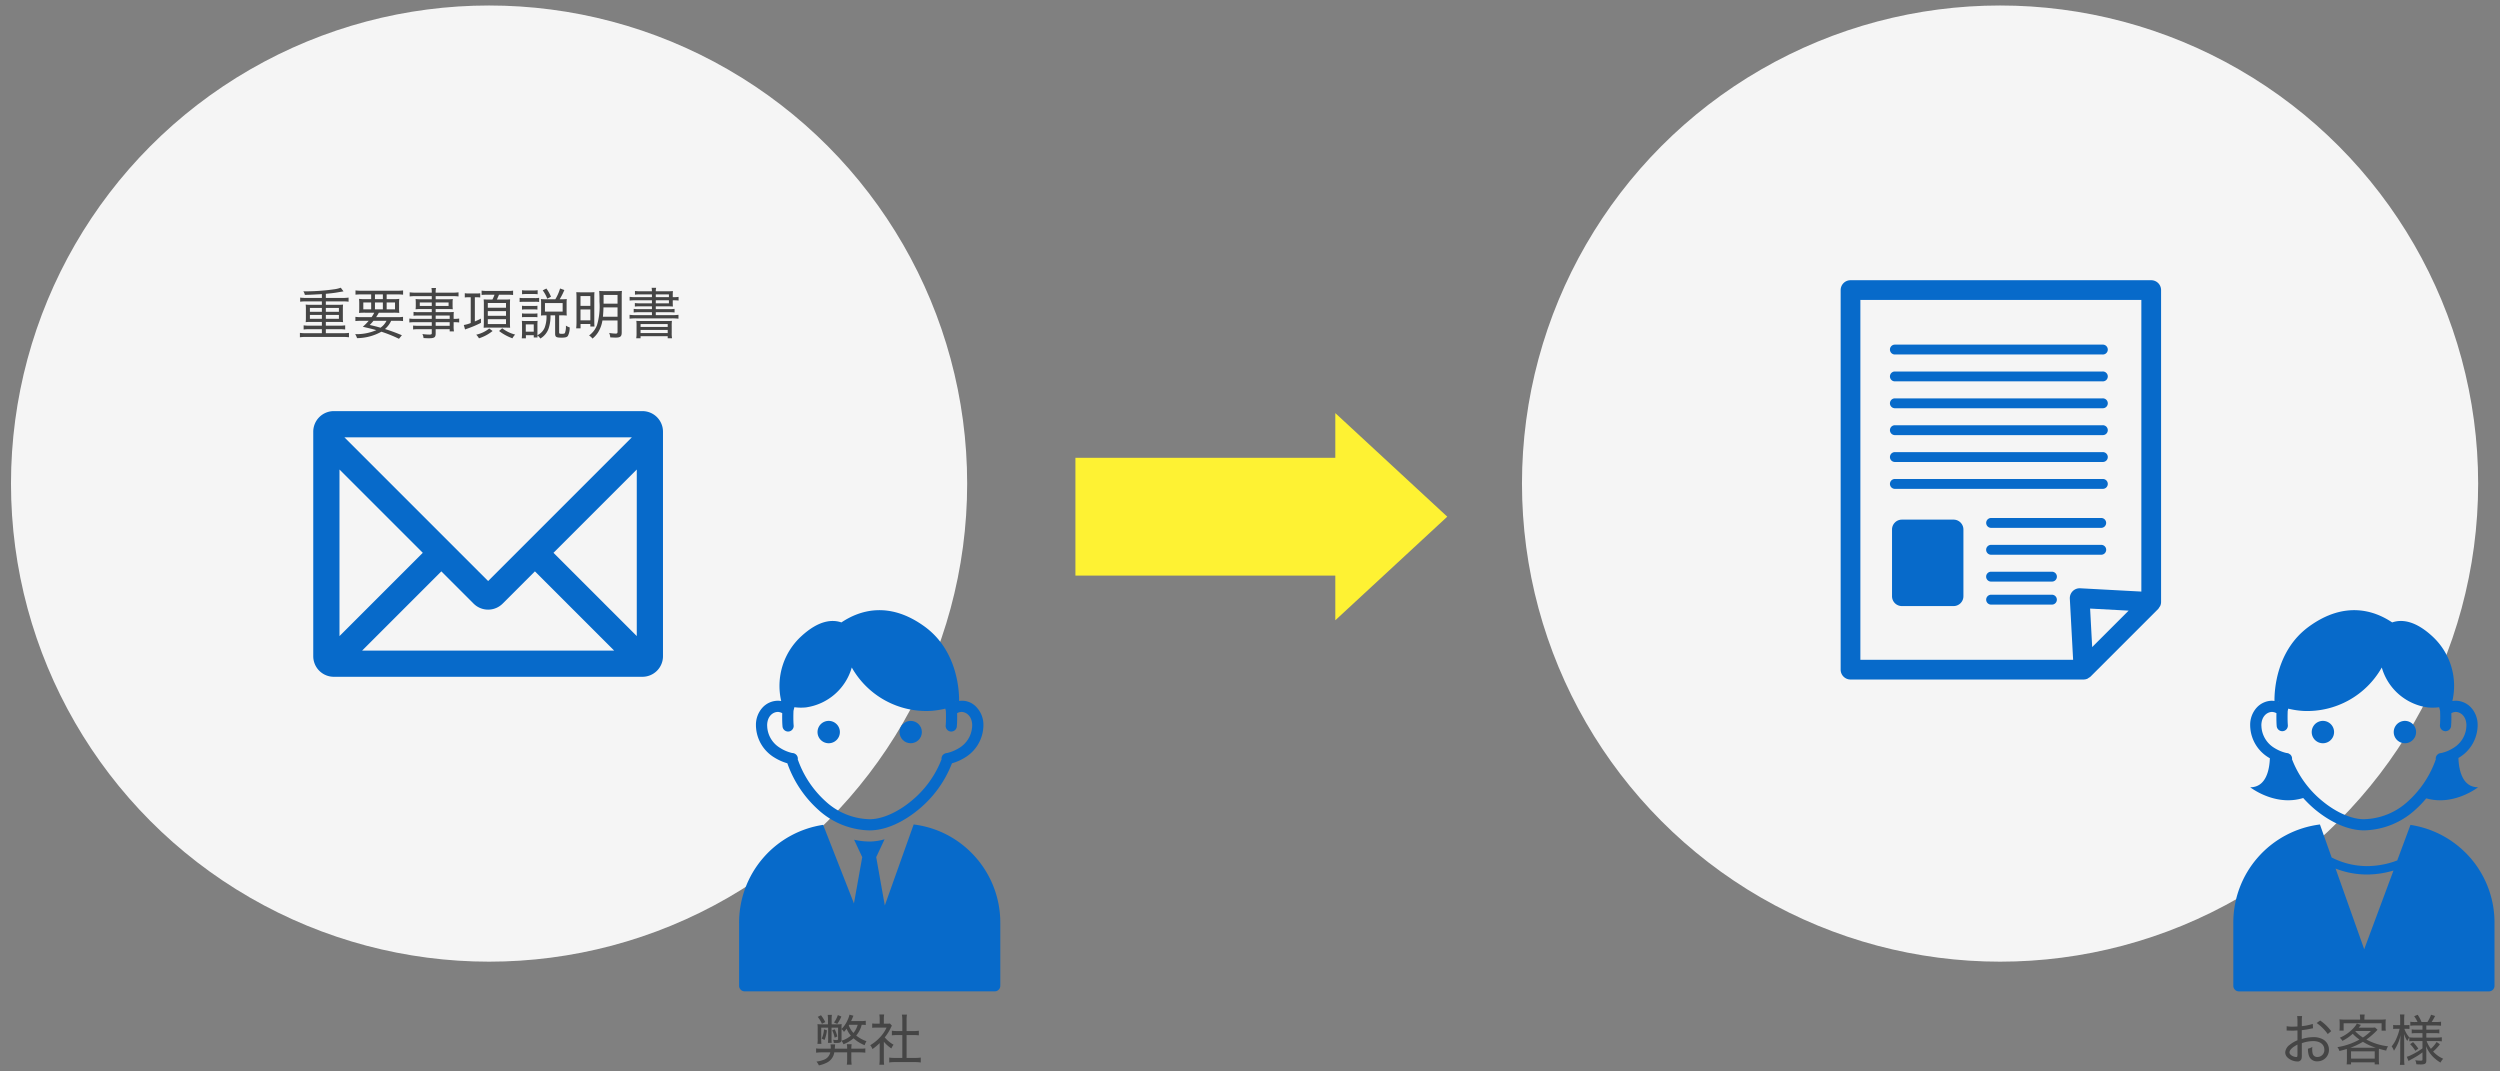 <svg xmlns="http://www.w3.org/2000/svg" width="455" height="195" viewBox="0 0 455 195"><rect x="0" y="0" width="455" height="195" fill="#808080" stroke="none"/><g transform="translate(-806 -432)"><rect width="455" height="195" transform="translate(806 432)" fill="none"/><g transform="translate(300 -1252)"><path d="M47.3,29.572H0V8.132H47.3V0L67.676,18.852,47.3,37.706Z" transform="translate(701.726 1759.184)" fill="#fef233"/><ellipse cx="87.012" cy="87.012" rx="87.012" ry="87.012" transform="translate(508 1685)" fill="#f5f5f5"/><ellipse cx="87.012" cy="87.012" rx="87.012" ry="87.012" transform="translate(783 1685)" fill="#f5f5f5"/><g transform="translate(640.513 1795.053)"><path d="M220.2,310.579a17.831,17.831,0,0,0-10.484-5.128l-5.25,14.74L202.9,311.4l1.524-3.252.019-.006a10.29,10.29,0,0,1-2.726.417c-.026,0-.051,0-.077,0l-.011,0-.012-.006a12.657,12.657,0,0,1-2.754-.33.029.029,0,0,0,.012,0l1.481,3.172-1.508,8.426-5.607-14.3a17.985,17.985,0,0,0-15.294,17.8v11.487a1.018,1.018,0,0,0,1.018,1.018h45.5a1.018,1.018,0,0,0,1.018-1.018V323.324A17.965,17.965,0,0,0,220.2,310.579Z" transform="translate(-177.943 -266.451)" fill="#076aca"/><path d="M250.1,216.895a2.035,2.035,0,1,0-2.035-2.035A2.035,2.035,0,0,0,250.1,216.895Z" transform="translate(-233.789 -192.677)" fill="#076aca"/><ellipse cx="2.035" cy="2.035" rx="2.035" ry="2.035" transform="translate(29.198 20.147)" fill="#076aca"/><path d="M196.427,140.678a9.358,9.358,0,0,0,2.321,1.026,20.5,20.5,0,0,0,5.567,8.4,14.246,14.246,0,0,0,9.42,3.812c2.937-.014,6.105-1.5,8.881-3.79a20.344,20.344,0,0,0,6.089-8.414s0,0,.006-.006a9.267,9.267,0,0,0,2.33-1.027,6.932,6.932,0,0,0,3.361-5.319c.02-.2.03-.392.03-.583a4.647,4.647,0,0,0-1.184-3.2,3.552,3.552,0,0,0-3.239-1.22c.019-1.866-.306-9.2-6.289-13.546-6.543-4.747-11.932-2.892-15.134-.744-1.661-.572-4.1-.411-7.255,2.477a12.248,12.248,0,0,0-3.7,11.829,3.544,3.544,0,0,0-.6-.054,3.842,3.842,0,0,0-2.814,1.258,4.647,4.647,0,0,0-1.184,3.2c0,.191.01.386.03.583A6.932,6.932,0,0,0,196.427,140.678Zm32.926-10.183c-.021.008-.042.012-.062.018,0-.018-.008-.036-.013-.054Zm-32.319,1.861a1.754,1.754,0,0,1,.783.227c-.006.243-.01.5-.01.781,0,.529.014,1.087.059,1.6a1.018,1.018,0,1,0,2.027-.179c-.037-.419-.051-.932-.051-1.423,0-.439.011-.849.023-1.179.047-.233.109-.457.166-.686a8.979,8.979,0,0,0,2.106.034,10.151,10.151,0,0,0,8.337-7.265,15.581,15.581,0,0,0,14.213,7.909,15.189,15.189,0,0,0,2.811-.419c.033.143.074.282.1.427.012.33.023.739.023,1.179,0,.491-.014,1-.051,1.423a1.018,1.018,0,1,0,2.027.179c.045-.515.059-1.073.059-1.6,0-.276,0-.539-.01-.781a1.754,1.754,0,0,1,.783-.227c.93.008,1.942.8,1.963,2.421l-.02.38a4.87,4.87,0,0,1-2.412,3.794,7.2,7.2,0,0,1-1.532.712c-.206.068-.375.113-.488.141l-.12.028-.109.006-.273.071-.32.209a1.034,1.034,0,0,0-.317.739c0,.038.018.054.022.09a18.3,18.3,0,0,1-5.508,7.611c-2.506,2.085-5.369,3.337-7.584,3.324a12.215,12.215,0,0,1-8.071-3.3,18.508,18.508,0,0,1-5.025-7.621c0-.04.025-.058.026-.1a1.034,1.034,0,0,0-.317-.739,1.021,1.021,0,0,0-.456-.254,1.128,1.128,0,0,0-.27-.038,7.024,7.024,0,0,1-2.327-1.012,4.826,4.826,0,0,1-2.2-3.657l-.02-.38C195.092,133.152,196.1,132.363,197.034,132.355Z" transform="translate(-189.964 -113.838)" fill="#076aca"/></g><path d="M205.793,138.056a2.035,2.035,0,1,0-2.035-2.035A2.035,2.035,0,0,0,205.793,138.056Zm-14.926,0a2.035,2.035,0,1,0-2.035-2.035A2.035,2.035,0,0,0,190.867,138.056Zm-9.843,2.622c.065.04.127.069.191.107-.06,1.813-.563,5.285-3.574,5.285,0,0,4.516,3.548,9.641,1.952a21.466,21.466,0,0,0,2.167,2.1c2.776,2.286,5.944,3.776,8.881,3.79a14.245,14.245,0,0,0,9.419-3.812,18.582,18.582,0,0,0,1.929-2.015c5.039,1.439,9.432-2.017,9.432-2.017-3.036,0-3.524-3.538-3.576-5.335.034-.022.067-.036.1-.058A6.932,6.932,0,0,0,219,135.359a5.78,5.78,0,0,0,.03-.583,4.647,4.647,0,0,0-1.184-3.2,3.843,3.843,0,0,0-2.814-1.258,3.547,3.547,0,0,0-.6.054,12.248,12.248,0,0,0-3.7-11.829c-3.156-2.888-5.594-3.049-7.255-2.477-3.2-2.149-8.591-4-15.134.744-5.983,4.341-6.308,11.679-6.289,13.546l-.424-.038a3.843,3.843,0,0,0-2.814,1.258,4.648,4.648,0,0,0-1.184,3.2,5.781,5.781,0,0,0,.03.583A6.931,6.931,0,0,0,181.024,140.678Zm1.762-10.219-.013.054-.061-.018Zm-1.155,1.9a1.753,1.753,0,0,1,.783.227c-.006.243-.01.5-.01.781,0,.529.014,1.087.059,1.6a1.018,1.018,0,0,0,2.027-.179c-.037-.419-.051-.932-.051-1.423,0-.439.011-.849.023-1.179l.1-.427a15.186,15.186,0,0,0,2.811.419,15.581,15.581,0,0,0,14.213-7.909,10.151,10.151,0,0,0,8.337,7.265,8.978,8.978,0,0,0,2.106-.034c.057.229.119.453.166.686.012.33.023.739.023,1.179,0,.491-.014,1-.051,1.423a1.018,1.018,0,0,0,2.027.179c.045-.515.059-1.073.059-1.6,0-.276,0-.539-.01-.781a1.753,1.753,0,0,1,.783-.227c.931.008,1.942.8,1.963,2.421l-.02.38a4.826,4.826,0,0,1-2.2,3.657,7.027,7.027,0,0,1-2.326,1.012l-.27.038a1.023,1.023,0,0,0-.456.254,1.034,1.034,0,0,0-.317.739l.026.1a18.508,18.508,0,0,1-5.025,7.621,12.214,12.214,0,0,1-8.071,3.3c-2.215.014-5.078-1.238-7.584-3.324a18.3,18.3,0,0,1-5.508-7.611l.022-.09a1.034,1.034,0,0,0-.317-.739l-.32-.209-.273-.071-.109-.006-.12-.028c-.113-.028-.282-.074-.488-.141a7.2,7.2,0,0,1-1.532-.712,4.869,4.869,0,0,1-2.412-3.794l-.02-.38C179.689,133.152,180.7,132.363,181.631,132.355Zm35.189,25.611a17.982,17.982,0,0,0-10.014-5.053L204.4,159.38c-.217.083-.455.171-.726.261a15.531,15.531,0,0,1-4.792.775,14.16,14.16,0,0,1-6.423-1.57l-2.133-6.007a18.007,18.007,0,0,0-15.764,17.873V182.2a1.018,1.018,0,0,0,1.018,1.018h45.5A1.018,1.018,0,0,0,222.1,182.2V170.711A17.961,17.961,0,0,0,216.82,157.966Zm-18.433,17.573-5.214-14.681a15.6,15.6,0,0,0,5.708,1.083,16.907,16.907,0,0,0,4.835-.724Z" transform="translate(737.9 1681.215)" fill="#076aca"/><path d="M154.231,132.019H98.06a3.746,3.746,0,0,0-3.741,3.741v40.871a3.746,3.746,0,0,0,3.741,3.741h56.17a3.746,3.746,0,0,0,3.741-3.741V135.76A3.746,3.746,0,0,0,154.231,132.019ZM153.2,172.967l-15.16-15.16,15.16-15.159Zm-29.7-5.914a3.739,3.739,0,0,0,5.291,0l5.871-5.871L149.076,175.6h-45.86l14.414-14.414Zm28.8-30.259-26.153,26.153L99.993,136.794Zm-38.045,21.014L99.094,172.967V142.649Z" transform="translate(468.693 1626.804)" fill="#076aca"/><g transform="translate(841 1735)"><path d="M191.245,246.764h37.848a.9.9,0,1,0,0-1.795H191.245a.9.9,0,0,0,0,1.795Z" transform="translate(-181.442 -218.575)" fill="#076aca"/><path d="M229.093,298.581a.9.9,0,1,0,0-1.795H191.245a.9.9,0,0,0,0,1.795Z" transform="translate(-181.442 -260.611)" fill="#076aca"/><path d="M191.245,169.04h37.848a.9.9,0,1,0,0-1.795H191.245a.9.9,0,0,0,0,1.795Z" transform="translate(-181.442 -155.522)" fill="#076aca"/><path d="M191.245,194.948h37.848a.9.9,0,1,0,0-1.795H191.245a.9.9,0,0,0,0,1.795Z" transform="translate(-181.442 -176.54)" fill="#076aca"/><path d="M191.245,220.856h37.848a.9.9,0,1,0,0-1.795H191.245a.9.9,0,0,0,0,1.795Z" transform="translate(-181.442 -197.557)" fill="#076aca"/><path d="M191.245,272.673h37.848a.9.9,0,1,0,0-1.795H191.245a.9.9,0,0,0,0,1.795Z" transform="translate(-181.442 -239.593)" fill="#076aca"/><path d="M304.626,334.393h-19.9a.9.9,0,1,0,0,1.795h19.9a.9.9,0,1,0,0-1.795Z" transform="translate(-257.274 -291.119)" fill="#076aca"/><path d="M304.626,360.3h-19.9a.9.9,0,1,0,0,1.794h19.9a.9.9,0,1,0,0-1.794Z" transform="translate(-257.274 -312.134)" fill="#076aca"/><path d="M295.655,386.209H284.724a.9.9,0,1,0,0,1.794h10.931a.9.9,0,1,0,0-1.794Z" transform="translate(-257.274 -333.155)" fill="#076aca"/><path d="M295.655,408.392H284.724a.9.9,0,1,0,0,1.795h10.931a.9.9,0,1,0,0-1.795Z" transform="translate(-257.274 -351.15)" fill="#076aca"/><path d="M201.478,163.7V106.935a1.794,1.794,0,0,0-1.794-1.795H144.956a1.794,1.794,0,0,0-1.794,1.795v69.083a1.794,1.794,0,0,0,1.794,1.795h42.41a1.814,1.814,0,0,0,.693-.142,1.866,1.866,0,0,0,.251-.169,1.752,1.752,0,0,0,.324-.215l12.319-12.318a1.8,1.8,0,0,0,.212-.318,1.829,1.829,0,0,0,.171-.26A1.765,1.765,0,0,0,201.478,163.7Zm-12.916,1.2,7.01.377-6.632,6.631Zm-41.811,9.324V108.729h51.138v53.077l-11.13-.6a1.8,1.8,0,0,0-1.889,1.888l.6,11.128Z" transform="translate(-143.162 -105.14)" fill="#076aca"/><path d="M203.9,335.975H194.5a1.8,1.8,0,0,0-1.8,1.795v12.144a1.793,1.793,0,0,0,1.8,1.794H203.9a1.793,1.793,0,0,0,1.794-1.794V337.77a1.8,1.8,0,0,0-1.794-1.795Z" transform="translate(-183.352 -292.403)" fill="#076aca"/></g><path d="M4.57-6.6H1.66A7.472,7.472,0,0,1,.62-6.66v.75a7.373,7.373,0,0,1,1.04-.06H4.57v.62H2.42a5.977,5.977,0,0,1-.8-.04,5.374,5.374,0,0,1,.04.7v1.81a5.426,5.426,0,0,1-.04.69,5.977,5.977,0,0,1,.8-.04H4.57v.68H2.28a7.621,7.621,0,0,1-1.03-.06v.76A7.317,7.317,0,0,1,2.28-.91H4.57v.73H1.6A7.416,7.416,0,0,1,.57-.24v.8A7.122,7.122,0,0,1,1.6.5H8.46A7.573,7.573,0,0,1,9.5.56v-.8a7.573,7.573,0,0,1-1.04.06H5.29V-.91H7.78a7.218,7.218,0,0,1,1.03.06v-.76a7.218,7.218,0,0,1-1.03.06H5.29v-.68H7.63a6.073,6.073,0,0,1,.8.04,5.026,5.026,0,0,1-.04-.69V-4.69a5.374,5.374,0,0,1,.04-.7,5.977,5.977,0,0,1-.8.04H5.29v-.62H8.4a6.933,6.933,0,0,1,1.03.06v-.75A7.416,7.416,0,0,1,8.4-6.6H5.29v-.75c.76-.07,1.5-.15,1.95-.23.74-.12,1.16-.2,1.27-.21l-.5-.67a5.851,5.851,0,0,1-1.3.3A36.864,36.864,0,0,1,1.7-7.8H1.19a1.532,1.532,0,0,1,.28.65c1.05-.03,1.05-.03,3.1-.14Zm0,1.82v.7H2.39v-.7Zm.72,0H7.67v.7H5.29ZM4.57-3.5v.7H2.39v-.7Zm.72,0H7.67v.7H5.29Zm6.51.4a7.723,7.723,0,0,1-1.13-.06v.77a11.242,11.242,0,0,1,1.13-.05h1.29a9.208,9.208,0,0,1-1.07,1.09c1.01.23,1.66.39,2.46.61a9,9,0,0,1-3.85.73,3.1,3.1,0,0,1,.34.73A9.25,9.25,0,0,0,15.4-.45,23.6,23.6,0,0,1,18.6.84l.53-.65A31.491,31.491,0,0,0,16.05-.94a4.34,4.34,0,0,0,1.13-1.5h1.04a11.022,11.022,0,0,1,1.12.05v-.77a7.474,7.474,0,0,1-1.12.06H14.44c.2-.3.28-.43.5-.81h2.58a10.073,10.073,0,0,1,1.14.04,6.761,6.761,0,0,1-.04-.91v-.71a7.691,7.691,0,0,1,.04-.94,8.028,8.028,0,0,1-1.09.05H16.36v-.86h1.87a8.523,8.523,0,0,1,1.12.05v-.78a7.731,7.731,0,0,1-1.16.06H11.86a8.172,8.172,0,0,1-1.17-.06v.78a8.691,8.691,0,0,1,1.13-.05h1.72v.86H12.42a8.21,8.21,0,0,1-1.09-.05,8.12,8.12,0,0,1,.04.94v.72a7.383,7.383,0,0,1-.04.9,10.85,10.85,0,0,1,1.16-.04H14.1a5,5,0,0,1-.49.81Zm4.53.66a3.262,3.262,0,0,1-1.09,1.26c-.69-.2-1.01-.28-1.96-.5a8.206,8.206,0,0,0,.68-.76Zm-2.1-4.8h1.44v.86H14.23Zm-.69,1.47v1.25H12.11V-5.77Zm.69,0h1.44v1.25H14.23Zm2.13,0h1.52v1.25H16.36Zm8.21,2.98h-3a5.562,5.562,0,0,1-1.08-.06v.72a7.254,7.254,0,0,1,1.09-.05h2.99v.65H22.13a7.745,7.745,0,0,1-.96-.04v.71a6.835,6.835,0,0,1,.98-.05h2.42v.72c0,.21-.09.26-.44.26a9.259,9.259,0,0,1-1.27-.1,1.885,1.885,0,0,1,.21.73c.44.03.74.04.95.04,1.04,0,1.26-.16,1.26-.9V-.91h2.55v.4h.78a5.286,5.286,0,0,1-.06-1.02v-.65a5.857,5.857,0,0,1,1.01.05v-.72a5.561,5.561,0,0,1-1.01.06v-.39a8.3,8.3,0,0,1,.03-.87,9.257,9.257,0,0,1-1.1.04h-2.2v-.56H27.6a6.171,6.171,0,0,1,.8.04,4.786,4.786,0,0,1-.04-.68v-.5a4.933,4.933,0,0,1,.04-.69,6.3,6.3,0,0,1-.82.04h-2.3v-.57h3.03a8.945,8.945,0,0,1,1.13.06v-.75a7.8,7.8,0,0,1-1.17.06H25.28a3.1,3.1,0,0,1,.07-.85h-.84a3.9,3.9,0,0,1,.06.85H21.72a7.8,7.8,0,0,1-1.17-.06v.75a8.9,8.9,0,0,1,1.14-.06h2.88v.57H22.45a6.472,6.472,0,0,1-.83-.04,5.123,5.123,0,0,1,.04.69v.5a4.787,4.787,0,0,1-.04.68,6.4,6.4,0,0,1,.82-.04h2.13v.56H22.21a5.757,5.757,0,0,1-.96-.05v.7a8.575,8.575,0,0,1,.94-.04h2.38Zm.71,0V-3.4h2.55v.61Zm0,.61h2.55v.65H25.28Zm-.71-3.6v.64H22.39v-.64Zm.71,0h2.35v.64H25.28Zm6.38-.94v4.69a6.305,6.305,0,0,1-1.26.36l.23.82a1.625,1.625,0,0,1,.2-.09,18.757,18.757,0,0,0,2.69-1.13v-.77a12.032,12.032,0,0,1-1.11.52v-4.4h.29a4.412,4.412,0,0,1,.69.04v-.77a4.792,4.792,0,0,1-.74.04H31.34a3.814,3.814,0,0,1-.76-.05v.78a4.522,4.522,0,0,1,.68-.04Zm4.33-.46a6.182,6.182,0,0,1-.38.87h-.76c-.42,0-.63-.01-.77-.02l-.07-.01a6.976,6.976,0,0,1,.04.9v3.3c0,.37-.02.74-.04.97.2-.02.47-.03.84-.03h3.09l.5.01h.15a.929.929,0,0,1,.13.01c.03,0,.06.01.11.01-.02-.21-.03-.58-.03-.98V-5.43c0-.35.01-.72.03-.91a9.17,9.17,0,0,1-.93.03H36.42c.11-.23.26-.57.38-.87h1.6a7.872,7.872,0,0,1,.97.05v-.8a5.192,5.192,0,0,1-.98.06H34.65a7.308,7.308,0,0,1-1.01-.06v.79c.32-.03.6-.04.98-.04Zm-1.22,1.5h3.31v.86H34.77Zm0,1.48h3.31v.85H34.77Zm0,1.47h3.31v.89H34.77ZM36.82-.58A8.981,8.981,0,0,0,39.25.75a2.724,2.724,0,0,1,.5-.68,6.425,6.425,0,0,1-2.36-1.15Zm-1.79-.46A5.7,5.7,0,0,1,32.66.09a3.378,3.378,0,0,1,.5.66A7.628,7.628,0,0,0,35.64-.58ZM45.45-3.43a5.645,5.645,0,0,1-.35,2.28A2.69,2.69,0,0,1,43.8.18V-1.66a7.244,7.244,0,0,1,.03-.77,4.206,4.206,0,0,1-.61.03H41.6a3.46,3.46,0,0,1-.64-.04,6.861,6.861,0,0,1,.04.81v1.4c0,.31-.02.7-.05.98h.75V.18h1.43V.6h.69C43.81.43,43.8.36,43.8.22a2.368,2.368,0,0,1,.53.57A3.432,3.432,0,0,0,45.82-.99a6.966,6.966,0,0,0,.36-2.44h.84V-.14c0,.66.18.77,1.19.77.66,0,.98-.09,1.14-.33a3.246,3.246,0,0,0,.32-1.54,2.413,2.413,0,0,1-.69-.32,3.316,3.316,0,0,1-.17,1.33c-.06.12-.22.16-.56.16-.43,0-.5-.04-.5-.27V-3.43h.67a6.488,6.488,0,0,1,.72.04,6.523,6.523,0,0,1-.03-.66V-5.67c0-.26.01-.47.03-.73a5.911,5.911,0,0,1-.79.04h-.5a12.2,12.2,0,0,0,.85-1.68l-.78-.28a8.131,8.131,0,0,1-.86,1.96H45.28a6.32,6.32,0,0,1-.85-.04,5.658,5.658,0,0,1,.04.78v1.54c0,.27-.01.48-.03.69a5.85,5.85,0,0,1,.71-.04ZM41.68-1.78h1.45V-.46H41.68Zm3.49-3.89h3.22v1.56H45.17ZM41-7.27a5.562,5.562,0,0,1,.75-.04h1.34a5.857,5.857,0,0,1,.75.04v-.74a3.888,3.888,0,0,1-.75.05H41.75A3.888,3.888,0,0,1,41-8.01Zm-.44,1.41a6.073,6.073,0,0,1,.8-.04h2.02a4.489,4.489,0,0,1,.73.04v-.76a3.959,3.959,0,0,1-.8.05H41.36a4.273,4.273,0,0,1-.8-.05Zm.43,1.39a3.91,3.91,0,0,1,.67-.04h1.49a4.109,4.109,0,0,1,.65.04v-.71a3.583,3.583,0,0,1-.65.04H41.66a3.764,3.764,0,0,1-.67-.04Zm0,1.38a5.742,5.742,0,0,1,.66-.03h1.49a5.989,5.989,0,0,1,.66.03v-.7a3.445,3.445,0,0,1-.65.04H41.66a3.836,3.836,0,0,1-.67-.04Zm5.28-3.73a7.213,7.213,0,0,0-.84-1.49l-.67.33a6.166,6.166,0,0,1,.83,1.52ZM58.38-2.5V-.45c0,.27-.07.34-.34.34a7.545,7.545,0,0,1-1.18-.12,2.829,2.829,0,0,1,.2.81c.39.02.75.04.96.04.87,0,1.12-.21,1.12-.93V-6.87a8.472,8.472,0,0,1,.04-1.01,8.2,8.2,0,0,1-.99.04H56.04a8.828,8.828,0,0,1-1-.04,19.145,19.145,0,0,1,.05,1.94,11.977,11.977,0,0,1-.45,4.3A4.079,4.079,0,0,1,53.2.23a2.423,2.423,0,0,1,.62.57A4.613,4.613,0,0,0,55.04-.69a5.837,5.837,0,0,0,.59-1.81Zm0-2.38v1.7H55.72c.05-.53.08-.94.1-1.7Zm0-.67H55.84v-1.6h2.54ZM50.91-2.17a8.547,8.547,0,0,1-.06,1.1h.8v-.78h1.78v.45h.75c-.02-.27-.03-.47-.03-.99V-6.71c0-.5.01-.69.03-.94-.25.02-.43.03-.89.03H52.07c-.65,0-.89-.01-1.2-.03a8.7,8.7,0,0,1,.04.97Zm.73-4.77h1.79v1.78H51.64Zm0,2.44h1.79v1.98H51.64Zm13-2.24H61.7a7.66,7.66,0,0,1-1.12-.06v.68a8.339,8.339,0,0,1,1.12-.05h2.94v.55H62.52a6.409,6.409,0,0,1-.99-.05v.64a8.413,8.413,0,0,1,.99-.04h2.12v.51h-2.3a6.769,6.769,0,0,1-1.02-.05v.66A6.933,6.933,0,0,1,62.34-4h2.3v.53H61.7a7.818,7.818,0,0,1-1.13-.06v.71a9.286,9.286,0,0,1,1.13-.06h6.64a9.522,9.522,0,0,1,1.13.06v-.71a7.723,7.723,0,0,1-1.13.06h-3V-4h2.4a7.017,7.017,0,0,1,1.02.05v-.66a6.769,6.769,0,0,1-1.02.05h-2.4v-.51h2.04a10.346,10.346,0,0,1,1.08.04,7.131,7.131,0,0,1-.03-.8v-.34a6.881,6.881,0,0,1,1.06.05v-.67a6.318,6.318,0,0,1-1,.05h-.06v-.24a7.784,7.784,0,0,1,.03-.87,10.378,10.378,0,0,1-1.11.04H65.34a2.481,2.481,0,0,1,.07-.63h-.83a3.642,3.642,0,0,1,.06.63H62.59a7.084,7.084,0,0,1-1.04-.06v.68a6.52,6.52,0,0,1,.97-.05h2.12Zm.7,0v-.5h2.39v.5Zm0,.57h2.39v.55H65.34ZM61.84-.26a5.427,5.427,0,0,1-.06,1h.79V.37h4.94V.74h.79a4.874,4.874,0,0,1-.06-1V-1.47a6.77,6.77,0,0,1,.04-.96,8.976,8.976,0,0,1-1.14.03h-4.2a9.271,9.271,0,0,1-1.14-.03,6.878,6.878,0,0,1,.04.95Zm.73-1.58h4.94v.52H62.57Zm0,1.07h4.94V-.2H62.57Z" transform="translate(560.012 1744.823)" fill="#454545"/><path d="M9.57-7.22a7,7,0,0,1-.97.06H6.9c.08-.18.16-.35.27-.61.09-.22.1-.24.16-.37L6.6-8.33a4.064,4.064,0,0,1-.36,1.02A5.026,5.026,0,0,1,5.16-5.73a6.1,6.1,0,0,1,.03-.88,6.139,6.139,0,0,1-.81.04H3.36v-.77a5.611,5.611,0,0,1,.05-.96H2.64a5.757,5.757,0,0,1,.05.96v.77H1.56a5.846,5.846,0,0,1-.78-.04,7.237,7.237,0,0,1,.04.85v1.82a5.085,5.085,0,0,1-.05.92H1.5a5.407,5.407,0,0,1-.04-.87V-5.97H2.72v1.95a5.228,5.228,0,0,1-.04.82h.69a7.221,7.221,0,0,1-.03-.81V-5.97H4.53v2.05c0,.17-.07.21-.33.21a4.888,4.888,0,0,1-.57-.05,2.061,2.061,0,0,1,.12.57c.21.01.29.01.39.01.85,0,1.02-.12,1.02-.69V-5.71a1.7,1.7,0,0,1,.44.52,6.772,6.772,0,0,0,.49-.6,4.106,4.106,0,0,0,.77,1.27,4.483,4.483,0,0,1-1.72.93,2.7,2.7,0,0,1,.37.64A5.908,5.908,0,0,0,7.34-4.03,6.776,6.776,0,0,0,9.37-2.77,2.708,2.708,0,0,1,9.7-3.5,6.2,6.2,0,0,1,7.83-4.53a4.844,4.844,0,0,0,1-1.96,4.958,4.958,0,0,1,.74.05ZM8.1-6.49A4.043,4.043,0,0,1,7.33-5a3.989,3.989,0,0,1-.85-1.37.746.746,0,0,1,.07-.12ZM6.94-2.14A5.648,5.648,0,0,1,7-2.96H6.13a4.49,4.49,0,0,1,.05.82H3.93c.03-.35.03-.35.04-.53A1.556,1.556,0,0,1,4-2.92H3.15a3.454,3.454,0,0,1,.05.57,1.786,1.786,0,0,1-.01.21H1.63a6.921,6.921,0,0,1-1.1-.05v.78a9.234,9.234,0,0,1,1.1-.06H3.11A1.815,1.815,0,0,1,1.86-.1,5.362,5.362,0,0,1,.6.21,3.312,3.312,0,0,1,1.04.9,5.538,5.538,0,0,0,2.46.41,2.476,2.476,0,0,0,3.84-1.47H6.18V-.2a6.238,6.238,0,0,1-.06.97H7a7.051,7.051,0,0,1-.06-.98V-1.47H8.39a9.234,9.234,0,0,1,1.1.06v-.78a6.842,6.842,0,0,1-1.1.05ZM.83-7.93a5.472,5.472,0,0,1,.76,1.26l.61-.31a7.665,7.665,0,0,0-.78-1.25Zm3.66-.33A4.724,4.724,0,0,1,3.78-6.9l.6.25a7.167,7.167,0,0,0,.75-1.34ZM1.97-5.66a4.956,4.956,0,0,1-.42,1.69l.52.24A6.861,6.861,0,0,0,2.5-5.48Zm1.49.18a5.867,5.867,0,0,1,.45,1.34l.48-.22a5.571,5.571,0,0,0-.47-1.31Zm9.4,2.07a6.312,6.312,0,0,0,1.37,1.23,2.706,2.706,0,0,1,.4-.68A5.965,5.965,0,0,1,13.02-4.2,7.631,7.631,0,0,0,14.1-5.9a3.607,3.607,0,0,1,.23-.42l-.36-.4a3.578,3.578,0,0,1-.57.03h-.54v-.89a4.3,4.3,0,0,1,.06-.79h-.88a4.459,4.459,0,0,1,.06.77v.91h-.57a6.738,6.738,0,0,1-.79-.04v.79a7.037,7.037,0,0,1,.82-.04h1.8a6.628,6.628,0,0,1-1.18,1.75,7.947,7.947,0,0,1-1.8,1.46,2.434,2.434,0,0,1,.41.7A9.587,9.587,0,0,0,12.1-3.16V-.22a6.86,6.86,0,0,1-.06,1h.87a8.369,8.369,0,0,1-.05-.99ZM17-4.62h1.25a9.553,9.553,0,0,1,.98.05v-.84a5.318,5.318,0,0,1-.98.06H17V-7.4a5.022,5.022,0,0,1,.07-.94h-.92a6.129,6.129,0,0,1,.07.94v2.05H15.3a6.381,6.381,0,0,1-.98-.06v.84a9.708,9.708,0,0,1,.98-.05h.92V-.46H14.94a7.536,7.536,0,0,1-1.1-.06V.37A6.872,6.872,0,0,1,14.93.3h3.55a7.179,7.179,0,0,1,1.1.07V-.52a7.35,7.35,0,0,1-1.1.06H17Z" transform="translate(654 1877)" fill="#454545"/><path d="M5.93-6.65a9.515,9.515,0,0,1-2,.41v-.87a6.2,6.2,0,0,1,.05-.97h-.9a7.011,7.011,0,0,1,.06,1.01v.89c-.66.03-.66.03-.89.03a5.1,5.1,0,0,1-1.08-.08v.8a1.493,1.493,0,0,1,.19-.01c.04,0,.12,0,.23.01.17,0,.45.01.59.01a4.619,4.619,0,0,0,.56-.02c.32-.02.32-.02.4-.02v1.79a5.537,5.537,0,0,0-1.42.83A1.893,1.893,0,0,0,.91-1.47a1.291,1.291,0,0,0,.49,1A2.767,2.767,0,0,0,3.11.19a.725.725,0,0,0,.77-.5,2.7,2.7,0,0,0,.05-.72V-3.14A6.338,6.338,0,0,1,6-3.52c1.24,0,2.03.6,2.03,1.55A1.255,1.255,0,0,1,6.78-.63a.84.84,0,0,1-.84-.51,3.081,3.081,0,0,1-.12-.93c0-.12.01-.2.02-.39a2.671,2.671,0,0,1-.79.32A3.773,3.773,0,0,0,5.19-.97,1.506,1.506,0,0,0,6.76.16,2.078,2.078,0,0,0,8.87-1.97,2.132,2.132,0,0,0,7.84-3.8a3.461,3.461,0,0,0-1.79-.44,7.131,7.131,0,0,0-2.13.34V-5.51a14.58,14.58,0,0,0,1.46-.23c.36-.08.4-.08.59-.11ZM3.14-1.1c0,.4-.04.48-.22.48a1.7,1.7,0,0,1-.83-.27c-.27-.18-.4-.36-.4-.57,0-.44.52-.95,1.45-1.42ZM9.28-5.33A8.47,8.47,0,0,0,7.27-7.27l-.64.46A8.209,8.209,0,0,1,8.65-4.8ZM12.14-.17a8.527,8.527,0,0,1-.05.89h.8V.34h4.3V.72h.82a5.523,5.523,0,0,1-.06-.88V-1.54c0-.25.01-.41.02-.59.52.15.72.21,1.32.34a2.261,2.261,0,0,1,.34-.78A11.071,11.071,0,0,1,15.68-3.8a13.666,13.666,0,0,0,1.83-1.57c.12-.13.13-.14.2-.21L17.25-6a6.706,6.706,0,0,1-.89.04H14.28c.16-.19.23-.28.27-.33a1.377,1.377,0,0,1,.15-.17l-.76-.25a3.218,3.218,0,0,1-.49.7,7.348,7.348,0,0,1-2.61,1.88,2.236,2.236,0,0,1,.48.57A8.605,8.605,0,0,0,13.2-4.85,7.466,7.466,0,0,0,14.42-3.8,12.128,12.128,0,0,1,10.4-2.42a1.871,1.871,0,0,1,.37.7c.65-.16.88-.22,1.35-.37.01.15.02.33.02.55Zm1.6-5.19h2.77a9.108,9.108,0,0,1-1.46,1.19,7.385,7.385,0,0,1-1.38-1.12Zm-.75,3.05h-.24a12.145,12.145,0,0,0,2.3-1.08A10.542,10.542,0,0,0,17.4-2.31H12.99Zm-.1.65H17.2V-.34H12.89Zm1.65-5.77H11.86a8.907,8.907,0,0,1-1.08-.05,5.177,5.177,0,0,1,.04.7v.64a5.137,5.137,0,0,1-.04.71h.76V-6.77h6.91v1.35h.77a4.694,4.694,0,0,1-.04-.71v-.65a4.636,4.636,0,0,1,.04-.7,9.372,9.372,0,0,1-1.13.05H15.32v-.22a4.688,4.688,0,0,1,.06-.7h-.9a4.318,4.318,0,0,1,.06.7Zm11.35,3.9V-2.2A12.111,12.111,0,0,1,23.9-1.02a3.848,3.848,0,0,1-.87.35l.33.78a4.731,4.731,0,0,1,.44-.28,13.638,13.638,0,0,0,2.09-1.3V-.18c0,.19-.06.22-.37.22a7.411,7.411,0,0,1-.95-.08,1.83,1.83,0,0,1,.2.73,7.459,7.459,0,0,0,.79.04c.8,0,1.03-.15,1.03-.7V-1.73c0-.18-.02-.47-.06-.89A5.9,5.9,0,0,0,27.77-.7,6.732,6.732,0,0,0,29.17.39a3.242,3.242,0,0,1,.49-.7,5.455,5.455,0,0,1-1.83-1.31,7.908,7.908,0,0,0,1.23-1.32l-.6-.42a5.5,5.5,0,0,1-1.04,1.24,5.093,5.093,0,0,1-.77-1.41h1.81a6.7,6.7,0,0,1,.95.06v-.75a6.651,6.651,0,0,1-.96.06H26.59v-.81h1.44a5.644,5.644,0,0,1,.93.05v-.73a6.01,6.01,0,0,1-.94.05H26.59v-.76h1.74a7.936,7.936,0,0,1,.94.05v-.74a6.409,6.409,0,0,1-.95.06h-.76c.17-.26.4-.66.63-1.1l-.74-.23a5.672,5.672,0,0,1-.66,1.33H25.72a6.71,6.71,0,0,0-.7-1.32l-.65.26a4.759,4.759,0,0,1,.62,1.06h-.41a5.462,5.462,0,0,1-.9-.05v.73a5.257,5.257,0,0,1,.89-.05h1.32v.76h-1.1a4.871,4.871,0,0,1-.86-.05v.73a5.115,5.115,0,0,1,.89-.05h1.07v.81H24.4a7.177,7.177,0,0,1-.9-.04,4.766,4.766,0,0,1-.91-1.56h.31a5.59,5.59,0,0,1,.62.03v-.73a3.516,3.516,0,0,1-.61.04h-.35v-.92a6.756,6.756,0,0,1,.05-1.03h-.83a6.061,6.061,0,0,1,.05,1.03v.92h-.59a3.82,3.82,0,0,1-.68-.04v.74a4.041,4.041,0,0,1,.68-.04h.49a9.334,9.334,0,0,1-.55,1.68,5.71,5.71,0,0,1-.9,1.52,3.184,3.184,0,0,1,.42.79,7.407,7.407,0,0,0,.6-1.07,6.954,6.954,0,0,0,.6-1.76c-.03.58-.06,1.29-.06,1.61V-.38A8.939,8.939,0,0,1,21.78.8h.84a7.259,7.259,0,0,1-.06-1.18V-3.27c0-.31-.01-.74-.04-1.56a6.091,6.091,0,0,0,.6,1.29,4.064,4.064,0,0,1,.37-.62v.68a5.213,5.213,0,0,1,.87-.05Zm-2.25.57a5.829,5.829,0,0,1,.95,1.21l.55-.4a8.542,8.542,0,0,0-.97-1.19Z" transform="translate(921 1877)" fill="#454545"/></g></g></svg>